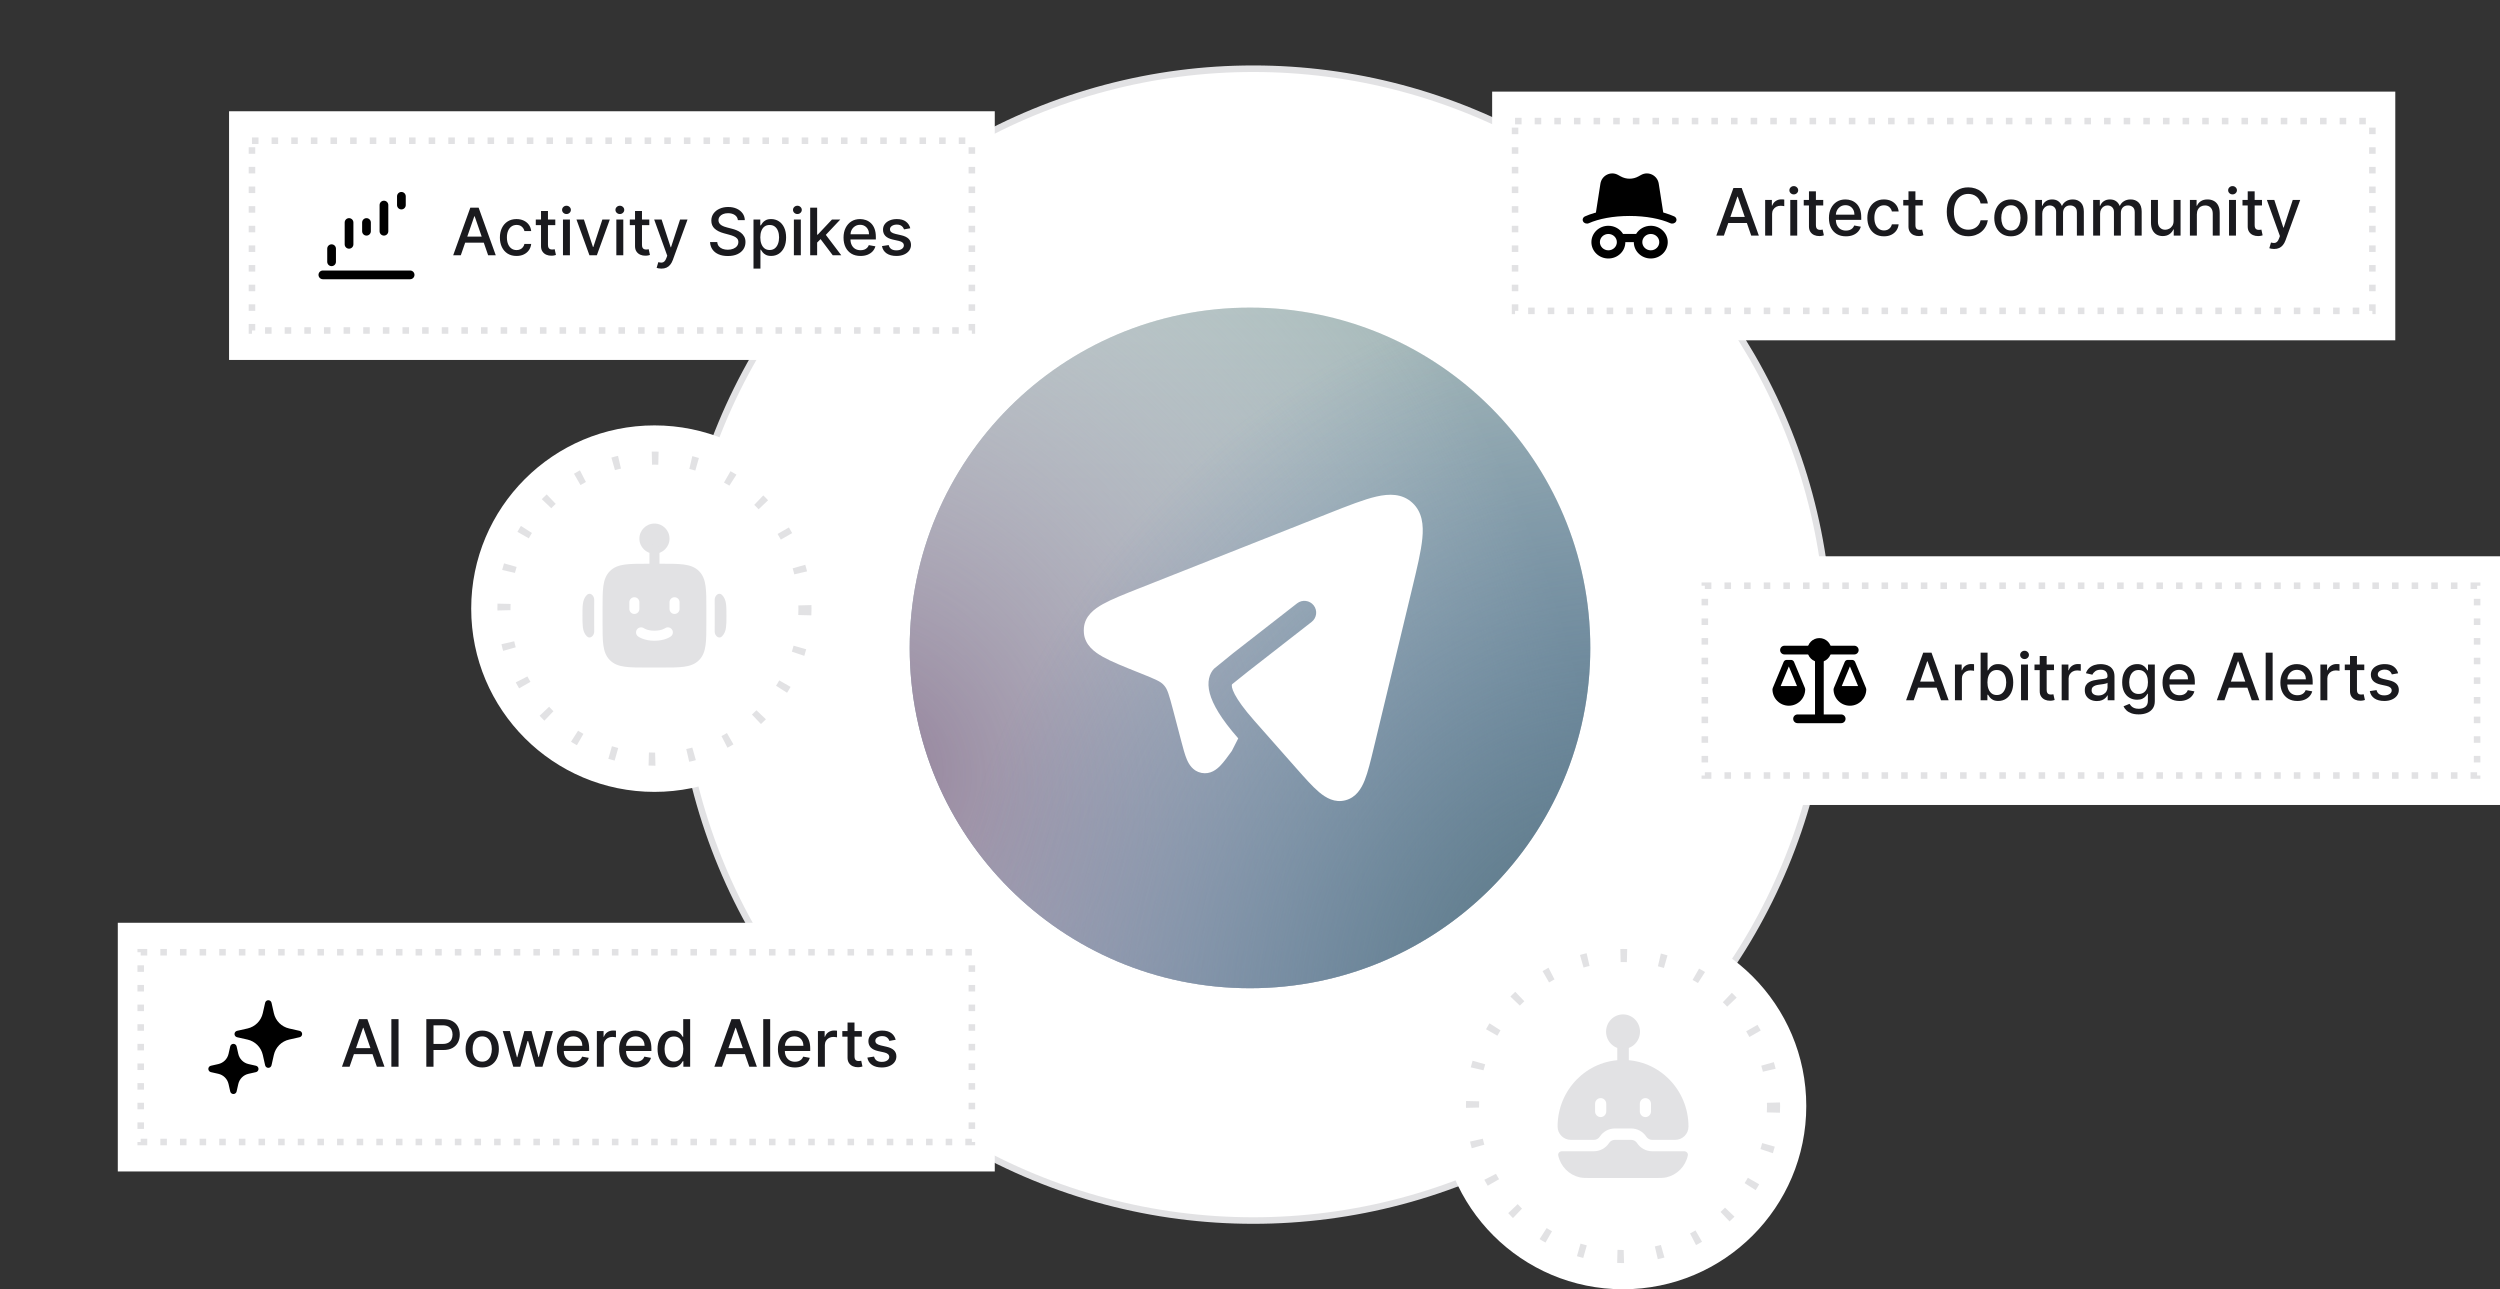 <svg width="382" height="197" viewBox="0 0 382 197" fill="none" xmlns="http://www.w3.org/2000/svg">
<rect x="0" y="0" width="382" height="197" fill="#333333" stroke="none"/>
<circle cx="191.5" cy="98.5" r="88" fill="white" stroke="#E2E2E4"/>
<circle cx="191" cy="99" r="52" fill="url(#paint0_linear_1_233)"/>
<circle cx="191" cy="99" r="52" fill="url(#paint1_radial_1_233)"/>
<circle cx="191" cy="99" r="52" fill="url(#paint2_radial_1_233)"/>
<g clip-path="url(#clip0_1_233)">
<path d="M198.014 117.323L191.607 110.065C188.434 106.471 188.058 104.892 188.267 104.552L190.672 102.623L200.42 95.027C201.206 94.414 201.345 93.283 200.73 92.5C200.115 91.717 198.98 91.579 198.194 92.191L188.436 99.795L185.501 102.181C184.816 102.913 184.379 104.166 184.856 105.947C185.3 107.609 186.548 109.806 189.203 112.822L188.222 114.749C187.589 115.626 187.001 116.441 186.46 116.999C185.922 117.554 184.944 118.369 183.583 118.099C182.24 117.833 181.637 116.727 181.339 116.017C181.035 115.296 180.779 114.318 180.5 113.257L179.292 108.657C178.621 106.103 178.389 105.368 177.953 104.828C177.897 104.76 177.84 104.694 177.78 104.63C177.319 104.138 176.668 103.836 174.283 102.883L174.153 102.831C171.803 101.893 169.867 101.12 168.512 100.36C167.201 99.624 165.784 98.555 165.621 96.749C165.596 96.469 165.596 96.187 165.622 95.906C165.791 94.102 167.211 93.036 168.525 92.305C169.882 91.55 171.82 90.783 174.173 89.853L203.044 78.433C205.997 77.265 208.412 76.31 210.309 75.874C212.244 75.43 214.242 75.383 215.808 76.826C217.343 78.241 217.527 80.234 217.336 82.242C217.146 84.234 216.522 86.826 215.752 90.022L209.923 114.231C209.432 116.269 209.018 117.989 208.521 119.237C208.02 120.498 207.215 121.852 205.589 122.28C203.944 122.714 202.584 121.906 201.551 121.034C200.535 120.178 199.378 118.867 198.014 117.323Z" fill="white"/>
</g>
<circle cx="100" cy="93" r="28" fill="white"/>
<circle cx="100" cy="93" r="23" fill="white" stroke="#E2E2E4" stroke-width="2" stroke-linejoin="round" stroke-dasharray="1 5"/>
<path d="M97.698 82.302C97.698 81.031 98.729 80 100 80C101.272 80 102.303 81.031 102.303 82.302C102.303 83.574 101.272 84.605 100 84.605C98.729 84.605 97.698 83.574 97.698 82.302Z" fill="#E2E2E4"/>
<path fill-rule="evenodd" clip-rule="evenodd" d="M100 83.07C100.424 83.07 100.768 83.413 100.768 83.837V86.907C100.768 87.331 100.424 87.674 100 87.674C99.576 87.674 99.233 87.331 99.233 86.907V83.837C99.233 83.413 99.576 83.07 100 83.07Z" fill="#E2E2E4"/>
<path fill-rule="evenodd" clip-rule="evenodd" d="M101.08 86.139H98.921C97.522 86.139 96.394 86.139 95.506 86.259C94.585 86.383 93.81 86.647 93.194 87.263C92.578 87.879 92.313 88.655 92.189 89.576C92.07 90.463 92.07 91.591 92.07 92.99V95.149C92.07 96.549 92.07 97.677 92.189 98.564C92.313 99.485 92.578 100.26 93.194 100.876C93.81 101.492 94.585 101.757 95.506 101.881C96.394 102 97.522 102 98.921 102H101.08C102.479 102 103.607 102 104.494 101.881C105.415 101.757 106.191 101.492 106.807 100.876C107.423 100.26 107.688 99.485 107.812 98.564C107.931 97.677 107.931 96.549 107.931 95.149V92.99C107.931 91.591 107.931 90.463 107.812 89.576C107.688 88.655 107.423 87.879 106.807 87.263C106.191 86.647 105.415 86.383 104.494 86.259C103.607 86.139 102.479 86.139 101.08 86.139ZM97.698 92.023C97.698 91.599 97.354 91.256 96.93 91.256C96.507 91.256 96.163 91.599 96.163 92.023V93.046C96.163 93.47 96.507 93.814 96.93 93.814C97.354 93.814 97.698 93.47 97.698 93.046V92.023ZM103.07 91.256C103.494 91.256 103.838 91.599 103.838 92.023V93.046C103.838 93.47 103.494 93.814 103.07 93.814C102.646 93.814 102.303 93.47 102.303 93.046V92.023C102.303 91.599 102.646 91.256 103.07 91.256ZM98.404 96.007C98.066 95.761 97.592 95.832 97.34 96.167C97.085 96.507 97.154 96.988 97.493 97.242C97.498 97.245 97.503 97.248 97.51 97.253C97.557 97.284 97.654 97.348 97.706 97.377C97.823 97.443 97.986 97.524 98.196 97.602C98.617 97.76 99.22 97.907 100 97.907C100.781 97.907 101.383 97.76 101.805 97.602C102.015 97.524 102.178 97.443 102.295 97.377C102.347 97.348 102.444 97.284 102.491 97.253C102.498 97.248 102.503 97.245 102.507 97.242C102.847 96.988 102.915 96.507 102.661 96.167C102.409 95.832 101.935 95.761 101.597 96.007C101.543 96.037 101.397 96.116 101.266 96.165C101.005 96.263 100.584 96.372 100 96.372C99.416 96.372 98.996 96.263 98.735 96.165C98.604 96.116 98.458 96.037 98.404 96.007Z" fill="#E2E2E4"/>
<path d="M90.795 91.647C90.803 90.979 90.147 90.434 89.674 90.907C89.283 91.298 89.131 91.78 89.063 92.283C89 92.753 89 93.44 89 94.12C89 94.801 89 95.387 89.063 95.856C89.131 96.359 89.283 96.842 89.674 97.233C90.147 97.705 90.803 97.161 90.795 96.493C90.791 96.087 90.791 95.664 90.791 95.227V92.913C90.791 92.475 90.791 92.052 90.795 91.647Z" fill="#E2E2E4"/>
<path d="M109.205 96.493C109.197 97.161 109.853 97.705 110.326 97.233C110.717 96.842 110.869 96.359 110.937 95.856C111 95.387 111 94.801 111 94.12C111 93.44 111 92.753 110.937 92.284C110.869 91.78 110.717 91.298 110.326 90.907C109.853 90.434 109.197 90.979 109.205 91.647C109.209 92.052 109.209 92.475 109.209 92.913V95.227C109.209 95.665 109.209 96.088 109.205 96.493Z" fill="#E2E2E4"/>
<circle cx="248" cy="169" r="28" fill="white"/>
<circle cx="248" cy="169" r="23" fill="white" stroke="#E2E2E4" stroke-width="2" stroke-linejoin="round" stroke-dasharray="1 5"/>
<path fill-rule="evenodd" clip-rule="evenodd" d="M248 158.48C248.488 158.48 248.884 158.883 248.884 159.379V162.86C248.884 163.356 248.488 163.759 248 163.759C247.513 163.759 247.117 163.356 247.117 162.86V159.379C247.117 158.883 247.513 158.48 248 158.48Z" fill="#E2E2E4"/>
<path d="M245.408 157.639C245.408 156.182 246.569 155 248 155C249.432 155 250.593 156.182 250.593 157.639C250.593 159.097 249.432 160.278 248 160.278C246.569 160.278 245.408 159.097 245.408 157.639Z" fill="#E2E2E4"/>
<path fill-rule="evenodd" clip-rule="evenodd" d="M238 172.14C238 166.518 242.477 161.961 248 161.961C253.523 161.961 258 166.518 258 172.14C258 173.262 257.091 174.171 255.969 174.171H252.446C252.09 174.171 251.758 173.99 251.561 173.688C251.046 172.903 250.18 172.431 249.252 172.431H246.748C245.821 172.431 244.955 172.903 244.44 173.688C244.243 173.99 243.91 174.171 243.554 174.171H240.031C238.909 174.171 238 173.262 238 172.14ZM252.446 175.911H257.336C257.686 175.911 257.975 176.209 257.902 176.551C257.544 178.227 256.258 179.535 254.613 179.9C254.159 180 253.636 180 252.876 180H243.124C242.364 180 241.841 180 241.388 179.9C239.742 179.535 238.456 178.227 238.098 176.551C238.025 176.209 238.314 175.911 238.664 175.911H243.554C244.482 175.911 245.348 175.439 245.863 174.654C246.06 174.352 246.392 174.171 246.748 174.171H249.252C249.608 174.171 249.941 174.352 250.138 174.654C250.653 175.439 251.519 175.911 252.446 175.911ZM245.436 168.661C245.436 168.18 245.054 167.79 244.582 167.79C244.11 167.79 243.727 168.18 243.727 168.661V169.821C243.727 170.301 244.11 170.691 244.582 170.691C245.054 170.691 245.436 170.301 245.436 169.821V168.661ZM252.274 168.661C252.274 168.18 251.891 167.79 251.419 167.79C250.947 167.79 250.565 168.18 250.565 168.661V169.821C250.565 170.301 250.947 170.691 251.419 170.691C251.891 170.691 252.274 170.301 252.274 169.821V168.661Z" fill="#E2E2E4"/>
<rect x="18" y="141" width="134" height="38" fill="white"/>
<rect x="21.5" y="145.5" width="127" height="29" stroke="#E2E2E4" stroke-dasharray="1 2"/>
<path d="M53.413 163H52.249L54.866 155.727H56.133L58.751 163H57.586L55.53 157.048H55.473L53.413 163ZM53.609 160.152H57.387V161.075H53.609V160.152ZM60.898 155.727V163H59.801V155.727H60.898ZM65.143 163V155.727H67.735C68.301 155.727 68.77 155.83 69.141 156.036C69.513 156.242 69.791 156.524 69.976 156.881C70.16 157.237 70.253 157.637 70.253 158.082C70.253 158.529 70.159 158.932 69.972 159.289C69.788 159.644 69.508 159.926 69.134 160.134C68.763 160.34 68.295 160.443 67.731 160.443H65.949V159.513H67.632C67.99 159.513 68.28 159.451 68.502 159.328C68.725 159.203 68.888 159.032 68.992 158.817C69.096 158.601 69.148 158.356 69.148 158.082C69.148 157.807 69.096 157.563 68.992 157.35C68.888 157.137 68.724 156.97 68.499 156.849C68.276 156.729 67.983 156.668 67.618 156.668H66.24V163H65.143ZM73.683 163.11C73.172 163.11 72.726 162.993 72.344 162.759C71.963 162.524 71.667 162.196 71.457 161.775C71.246 161.353 71.141 160.861 71.141 160.298C71.141 159.732 71.246 159.237 71.457 158.813C71.667 158.389 71.963 158.06 72.344 157.826C72.726 157.592 73.172 157.474 73.683 157.474C74.195 157.474 74.641 157.592 75.022 157.826C75.403 158.06 75.699 158.389 75.91 158.813C76.121 159.237 76.226 159.732 76.226 160.298C76.226 160.861 76.121 161.353 75.91 161.775C75.699 162.196 75.403 162.524 75.022 162.759C74.641 162.993 74.195 163.11 73.683 163.11ZM73.687 162.219C74.018 162.219 74.293 162.131 74.511 161.956C74.728 161.781 74.889 161.548 74.994 161.256C75.1 160.965 75.153 160.644 75.153 160.294C75.153 159.946 75.1 159.626 74.994 159.335C74.889 159.042 74.728 158.806 74.511 158.629C74.293 158.451 74.018 158.362 73.687 158.362C73.353 158.362 73.076 158.451 72.856 158.629C72.638 158.806 72.476 159.042 72.369 159.335C72.265 159.626 72.213 159.946 72.213 160.294C72.213 160.644 72.265 160.965 72.369 161.256C72.476 161.548 72.638 161.781 72.856 161.956C73.076 162.131 73.353 162.219 73.687 162.219ZM78.428 163L76.822 157.545H77.92L78.989 161.551H79.042L80.114 157.545H81.212L82.277 161.533H82.33L83.392 157.545H84.489L82.888 163H81.805L80.697 159.062H80.615L79.507 163H78.428ZM87.682 163.11C87.144 163.11 86.682 162.995 86.293 162.766C85.907 162.534 85.609 162.208 85.398 161.789C85.19 161.368 85.086 160.874 85.086 160.308C85.086 159.75 85.19 159.257 85.398 158.831C85.609 158.405 85.903 158.072 86.279 157.833C86.658 157.594 87.101 157.474 87.607 157.474C87.915 157.474 88.213 157.525 88.502 157.627C88.791 157.729 89.05 157.889 89.28 158.107C89.51 158.324 89.691 158.607 89.823 158.955C89.956 159.301 90.022 159.721 90.022 160.216V160.592H85.686V159.797H88.981C88.981 159.518 88.925 159.27 88.811 159.055C88.697 158.837 88.538 158.665 88.332 158.54C88.128 158.414 87.889 158.352 87.614 158.352C87.316 158.352 87.056 158.425 86.833 158.572C86.613 158.716 86.442 158.906 86.322 159.14C86.203 159.372 86.144 159.624 86.144 159.896V160.518C86.144 160.882 86.208 161.192 86.336 161.448C86.466 161.704 86.647 161.899 86.879 162.034C87.111 162.167 87.382 162.233 87.692 162.233C87.894 162.233 88.077 162.205 88.243 162.148C88.409 162.089 88.552 162.001 88.673 161.885C88.793 161.769 88.886 161.626 88.95 161.455L89.954 161.636C89.874 161.932 89.73 162.192 89.521 162.414C89.315 162.634 89.056 162.806 88.744 162.929C88.433 163.05 88.079 163.11 87.682 163.11ZM91.2 163V157.545H92.226V158.412H92.283C92.383 158.118 92.558 157.888 92.809 157.719C93.062 157.549 93.349 157.464 93.668 157.464C93.734 157.464 93.813 157.466 93.903 157.471C93.995 157.476 94.067 157.482 94.119 157.489V158.504C94.076 158.492 94.001 158.479 93.892 158.465C93.783 158.449 93.674 158.44 93.565 158.44C93.314 158.44 93.091 158.494 92.894 158.6C92.7 158.704 92.546 158.85 92.432 159.037C92.319 159.222 92.262 159.432 92.262 159.669V163H91.2ZM97.194 163.11C96.656 163.11 96.193 162.995 95.805 162.766C95.419 162.534 95.121 162.208 94.91 161.789C94.702 161.368 94.598 160.874 94.598 160.308C94.598 159.75 94.702 159.257 94.91 158.831C95.121 158.405 95.414 158.072 95.791 157.833C96.17 157.594 96.612 157.474 97.119 157.474C97.427 157.474 97.725 157.525 98.014 157.627C98.303 157.729 98.562 157.889 98.791 158.107C99.021 158.324 99.202 158.607 99.335 158.955C99.467 159.301 99.534 159.721 99.534 160.216V160.592H95.198V159.797H98.493C98.493 159.518 98.436 159.27 98.323 159.055C98.209 158.837 98.049 158.665 97.843 158.54C97.64 158.414 97.401 158.352 97.126 158.352C96.828 158.352 96.567 158.425 96.345 158.572C96.125 158.716 95.954 158.906 95.834 159.14C95.715 159.372 95.656 159.624 95.656 159.896V160.518C95.656 160.882 95.72 161.192 95.848 161.448C95.978 161.704 96.159 161.899 96.391 162.034C96.623 162.167 96.894 162.233 97.204 162.233C97.405 162.233 97.589 162.205 97.755 162.148C97.92 162.089 98.064 162.001 98.184 161.885C98.305 161.769 98.397 161.626 98.461 161.455L99.466 161.636C99.386 161.932 99.241 162.192 99.033 162.414C98.827 162.634 98.568 162.806 98.255 162.929C97.945 163.05 97.591 163.11 97.194 163.11ZM102.754 163.107C102.313 163.107 101.92 162.994 101.575 162.769C101.231 162.542 100.962 162.219 100.765 161.8C100.571 161.378 100.474 160.873 100.474 160.283C100.474 159.694 100.572 159.19 100.769 158.771C100.968 158.352 101.24 158.031 101.585 157.808C101.931 157.586 102.323 157.474 102.761 157.474C103.099 157.474 103.372 157.531 103.578 157.645C103.786 157.756 103.947 157.886 104.061 158.036C104.177 158.185 104.267 158.316 104.33 158.43H104.394V155.727H105.456V163H104.419V162.151H104.33C104.267 162.267 104.174 162.4 104.053 162.549C103.935 162.698 103.772 162.828 103.563 162.94C103.355 163.051 103.085 163.107 102.754 163.107ZM102.988 162.201C103.294 162.201 103.552 162.121 103.762 161.96C103.975 161.796 104.136 161.57 104.245 161.281C104.356 160.992 104.412 160.656 104.412 160.273C104.412 159.894 104.358 159.562 104.249 159.278C104.14 158.994 103.98 158.773 103.769 158.614C103.559 158.456 103.298 158.376 102.988 158.376C102.669 158.376 102.402 158.459 102.189 158.625C101.976 158.791 101.815 159.017 101.706 159.303C101.6 159.59 101.546 159.913 101.546 160.273C101.546 160.637 101.601 160.965 101.71 161.256C101.819 161.548 101.98 161.778 102.193 161.949C102.408 162.117 102.673 162.201 102.988 162.201ZM110.318 163H109.153L111.77 155.727H113.038L115.655 163H114.49L112.434 157.048H112.377L110.318 163ZM110.513 160.152H114.291V161.075H110.513V160.152ZM117.682 155.727V163H116.62V155.727H117.682ZM121.461 163.11C120.924 163.11 120.461 162.995 120.073 162.766C119.687 162.534 119.388 162.208 119.178 161.789C118.969 161.368 118.865 160.874 118.865 160.308C118.865 159.75 118.969 159.257 119.178 158.831C119.388 158.405 119.682 158.072 120.058 157.833C120.437 157.594 120.88 157.474 121.387 157.474C121.694 157.474 121.993 157.525 122.281 157.627C122.57 157.729 122.829 157.889 123.059 158.107C123.289 158.324 123.47 158.607 123.602 158.955C123.735 159.301 123.801 159.721 123.801 160.216V160.592H119.465V159.797H122.761C122.761 159.518 122.704 159.27 122.59 159.055C122.477 158.837 122.317 158.665 122.111 158.54C121.907 158.414 121.668 158.352 121.394 158.352C121.095 158.352 120.835 158.425 120.612 158.572C120.392 158.716 120.222 158.906 120.101 159.14C119.983 159.372 119.923 159.624 119.923 159.896V160.518C119.923 160.882 119.987 161.192 120.115 161.448C120.245 161.704 120.427 161.899 120.659 162.034C120.891 162.167 121.162 162.233 121.472 162.233C121.673 162.233 121.856 162.205 122.022 162.148C122.188 162.089 122.331 162.001 122.452 161.885C122.573 161.769 122.665 161.626 122.729 161.455L123.734 161.636C123.653 161.932 123.509 162.192 123.301 162.414C123.095 162.634 122.835 162.806 122.523 162.929C122.213 163.05 121.859 163.11 121.461 163.11ZM124.979 163V157.545H126.006V158.412H126.062C126.162 158.118 126.337 157.888 126.588 157.719C126.841 157.549 127.128 157.464 127.447 157.464C127.514 157.464 127.592 157.466 127.682 157.471C127.774 157.476 127.846 157.482 127.898 157.489V158.504C127.856 158.492 127.78 158.479 127.671 158.465C127.562 158.449 127.453 158.44 127.344 158.44C127.094 158.44 126.87 158.494 126.673 158.6C126.479 158.704 126.325 158.85 126.212 159.037C126.098 159.222 126.041 159.432 126.041 159.669V163H124.979ZM131.686 157.545V158.398H128.706V157.545H131.686ZM129.505 156.239H130.567V161.398C130.567 161.604 130.598 161.759 130.659 161.864C130.721 161.965 130.8 162.035 130.897 162.073C130.997 162.109 131.105 162.126 131.221 162.126C131.306 162.126 131.38 162.121 131.444 162.109C131.508 162.097 131.558 162.087 131.593 162.08L131.785 162.957C131.724 162.981 131.636 163.005 131.522 163.028C131.409 163.054 131.267 163.069 131.096 163.071C130.817 163.076 130.556 163.026 130.315 162.922C130.074 162.818 129.878 162.657 129.729 162.439C129.58 162.221 129.505 161.948 129.505 161.619V156.239ZM136.86 158.877L135.897 159.048C135.857 158.924 135.793 158.807 135.706 158.696C135.62 158.585 135.504 158.494 135.358 158.423C135.211 158.352 135.027 158.316 134.807 158.316C134.507 158.316 134.256 158.384 134.054 158.518C133.853 158.651 133.752 158.823 133.752 159.033C133.752 159.216 133.82 159.362 133.955 159.474C134.09 159.585 134.308 159.676 134.608 159.747L135.475 159.946C135.977 160.062 136.351 160.241 136.597 160.482C136.843 160.724 136.966 161.037 136.966 161.423C136.966 161.75 136.872 162.041 136.682 162.297C136.495 162.55 136.234 162.749 135.897 162.893C135.564 163.038 135.176 163.11 134.736 163.11C134.125 163.11 133.627 162.98 133.241 162.719C132.855 162.457 132.618 162.084 132.531 161.601L133.557 161.445C133.621 161.712 133.752 161.915 133.951 162.052C134.15 162.187 134.409 162.254 134.729 162.254C135.077 162.254 135.355 162.182 135.564 162.038C135.772 161.891 135.876 161.712 135.876 161.501C135.876 161.331 135.812 161.188 135.684 161.072C135.559 160.956 135.366 160.868 135.105 160.809L134.182 160.607C133.673 160.491 133.297 160.306 133.053 160.053C132.811 159.799 132.691 159.478 132.691 159.09C132.691 158.768 132.781 158.487 132.961 158.245C133.141 158.004 133.389 157.815 133.706 157.68C134.024 157.543 134.387 157.474 134.797 157.474C135.386 157.474 135.85 157.602 136.189 157.858C136.527 158.111 136.751 158.451 136.86 158.877Z" fill="#1A1A1E"/>
<g clip-path="url(#clip1_1_233)">
<path d="M41 152.833C41.234 152.833 41.436 152.995 41.488 153.223L41.847 154.818C42.109 155.982 43.018 156.891 44.182 157.153L45.776 157.512C46.005 157.564 46.167 157.766 46.167 158C46.167 158.234 46.005 158.436 45.776 158.488L44.182 158.847C43.018 159.109 42.109 160.018 41.847 161.182L41.488 162.777C41.436 163.005 41.234 163.167 41 163.167C40.766 163.167 40.564 163.005 40.512 162.777L40.153 161.182C39.891 160.018 38.982 159.109 37.818 158.847L36.223 158.488C35.995 158.436 35.833 158.234 35.833 158C35.833 157.766 35.995 157.564 36.223 157.512L37.818 157.153C38.982 156.891 39.891 155.982 40.153 154.818L40.512 153.223C40.564 152.995 40.766 152.833 41 152.833Z" fill="black"/>
<path d="M35.667 159.5C35.901 159.5 36.103 159.662 36.154 159.89L36.411 161.029C36.586 161.807 37.193 162.414 37.971 162.589L39.11 162.846C39.338 162.897 39.5 163.1 39.5 163.333C39.5 163.567 39.338 163.77 39.11 163.821L37.971 164.078C37.193 164.253 36.586 164.86 36.411 165.638L36.154 166.777C36.103 167.005 35.901 167.167 35.667 167.167C35.433 167.167 35.23 167.005 35.179 166.777L34.922 165.638C34.747 164.86 34.14 164.253 33.362 164.078L32.223 163.821C31.995 163.77 31.833 163.567 31.833 163.333C31.833 163.1 31.995 162.897 32.223 162.846L33.362 162.589C34.14 162.414 34.747 161.807 34.922 161.029L35.179 159.89C35.23 159.662 35.433 159.5 35.667 159.5Z" fill="black"/>
</g>
<rect x="35" y="17" width="117" height="38" fill="white"/>
<rect x="38.5" y="21.5" width="110" height="29" stroke="#E2E2E4" stroke-dasharray="1 2"/>
<path d="M70.413 39H69.249L71.866 31.727H73.133L75.751 39H74.586L72.53 33.048H72.473L70.413 39ZM70.609 36.152H74.387V37.075H70.609V36.152ZM78.925 39.11C78.397 39.11 77.943 38.99 77.562 38.751C77.183 38.51 76.892 38.177 76.688 37.754C76.485 37.33 76.383 36.844 76.383 36.298C76.383 35.744 76.487 35.255 76.695 34.831C76.904 34.405 77.197 34.072 77.576 33.833C77.955 33.594 78.401 33.474 78.915 33.474C79.329 33.474 79.698 33.551 80.023 33.705C80.347 33.857 80.609 34.07 80.808 34.344C81.009 34.619 81.128 34.94 81.166 35.307H80.133C80.076 35.051 79.946 34.831 79.742 34.646C79.541 34.462 79.271 34.369 78.933 34.369C78.637 34.369 78.377 34.447 78.155 34.604C77.935 34.758 77.763 34.978 77.64 35.264C77.517 35.548 77.455 35.885 77.455 36.273C77.455 36.67 77.516 37.014 77.636 37.303C77.757 37.591 77.928 37.815 78.148 37.974C78.37 38.132 78.632 38.212 78.933 38.212C79.134 38.212 79.316 38.175 79.479 38.102C79.645 38.026 79.784 37.918 79.895 37.778C80.008 37.639 80.088 37.471 80.133 37.274H81.166C81.128 37.627 81.013 37.942 80.822 38.219C80.63 38.496 80.373 38.714 80.051 38.872C79.731 39.031 79.356 39.11 78.925 39.11ZM84.848 33.545V34.398H81.868V33.545H84.848ZM82.667 32.239H83.729V37.398C83.729 37.604 83.76 37.76 83.822 37.864C83.883 37.965 83.962 38.035 84.059 38.073C84.159 38.109 84.267 38.126 84.383 38.126C84.468 38.126 84.542 38.12 84.606 38.109C84.67 38.097 84.72 38.087 84.755 38.08L84.947 38.957C84.886 38.981 84.798 39.005 84.684 39.028C84.571 39.054 84.429 39.069 84.258 39.071C83.979 39.076 83.719 39.026 83.477 38.922C83.236 38.818 83.04 38.657 82.891 38.439C82.742 38.221 82.667 37.948 82.667 37.619V32.239ZM86.022 39V33.545H87.084V39H86.022ZM86.559 32.704C86.374 32.704 86.215 32.642 86.083 32.519C85.953 32.394 85.887 32.245 85.887 32.072C85.887 31.896 85.953 31.747 86.083 31.624C86.215 31.499 86.374 31.436 86.559 31.436C86.743 31.436 86.901 31.499 87.031 31.624C87.163 31.747 87.23 31.896 87.23 32.072C87.23 32.245 87.163 32.394 87.031 32.519C86.901 32.642 86.743 32.704 86.559 32.704ZM93.179 33.545L91.201 39H90.064L88.083 33.545H89.223L90.604 37.743H90.661L92.039 33.545H93.179ZM94.177 39V33.545H95.239V39H94.177ZM94.713 32.704C94.528 32.704 94.37 32.642 94.237 32.519C94.107 32.394 94.042 32.245 94.042 32.072C94.042 31.896 94.107 31.747 94.237 31.624C94.37 31.499 94.528 31.436 94.713 31.436C94.897 31.436 95.055 31.499 95.185 31.624C95.318 31.747 95.384 31.896 95.384 32.072C95.384 32.245 95.318 32.394 95.185 32.519C95.055 32.642 94.897 32.704 94.713 32.704ZM99.213 33.545V34.398H96.234V33.545H99.213ZM97.033 32.239H98.094V37.398C98.094 37.604 98.125 37.76 98.187 37.864C98.248 37.965 98.328 38.035 98.425 38.073C98.524 38.109 98.632 38.126 98.748 38.126C98.833 38.126 98.908 38.12 98.972 38.109C99.035 38.097 99.085 38.087 99.121 38.08L99.312 38.957C99.251 38.981 99.163 39.005 99.05 39.028C98.936 39.054 98.794 39.069 98.624 39.071C98.344 39.076 98.084 39.026 97.842 38.922C97.601 38.818 97.406 38.657 97.256 38.439C97.107 38.221 97.033 37.948 97.033 37.619V32.239ZM101.059 41.045C100.9 41.045 100.756 41.032 100.626 41.006C100.495 40.983 100.398 40.957 100.334 40.928L100.59 40.058C100.784 40.11 100.957 40.133 101.108 40.126C101.26 40.119 101.394 40.062 101.51 39.955C101.628 39.849 101.732 39.675 101.822 39.433L101.954 39.071L99.958 33.545H101.094L102.476 37.778H102.532L103.914 33.545H105.054L102.806 39.728C102.702 40.012 102.569 40.252 102.408 40.449C102.247 40.648 102.055 40.797 101.833 40.896C101.61 40.996 101.352 41.045 101.059 41.045ZM112.75 33.638C112.712 33.302 112.556 33.041 112.281 32.856C112.007 32.669 111.661 32.576 111.244 32.576C110.946 32.576 110.688 32.623 110.47 32.718C110.252 32.81 110.083 32.938 109.962 33.102C109.844 33.263 109.785 33.446 109.785 33.652C109.785 33.825 109.825 33.974 109.906 34.099C109.988 34.225 110.096 34.33 110.229 34.416C110.364 34.498 110.508 34.568 110.662 34.625C110.816 34.679 110.964 34.724 111.106 34.76L111.816 34.945C112.048 35.001 112.286 35.078 112.53 35.175C112.774 35.273 113 35.4 113.208 35.559C113.416 35.718 113.585 35.914 113.712 36.148C113.843 36.383 113.908 36.663 113.908 36.99C113.908 37.402 113.801 37.768 113.588 38.087C113.377 38.407 113.071 38.659 112.668 38.844C112.268 39.028 111.784 39.121 111.216 39.121C110.671 39.121 110.2 39.034 109.803 38.861C109.405 38.689 109.094 38.444 108.869 38.126C108.644 37.807 108.519 37.428 108.496 36.99H109.597C109.618 37.253 109.703 37.472 109.852 37.647C110.004 37.82 110.197 37.949 110.431 38.034C110.668 38.117 110.927 38.158 111.209 38.158C111.519 38.158 111.795 38.11 112.036 38.013C112.28 37.913 112.472 37.776 112.612 37.601C112.751 37.423 112.821 37.216 112.821 36.979C112.821 36.764 112.759 36.588 112.636 36.45C112.516 36.313 112.351 36.199 112.143 36.109C111.937 36.019 111.704 35.94 111.443 35.871L110.584 35.637C110.001 35.478 109.54 35.245 109.199 34.938C108.86 34.63 108.691 34.222 108.691 33.716C108.691 33.297 108.805 32.931 109.032 32.619C109.259 32.306 109.567 32.063 109.955 31.891C110.344 31.715 110.781 31.628 111.269 31.628C111.762 31.628 112.196 31.714 112.572 31.887C112.951 32.06 113.25 32.298 113.467 32.601C113.685 32.901 113.799 33.247 113.808 33.638H112.75ZM115.134 41.045V33.545H116.171V34.43H116.259C116.321 34.316 116.41 34.185 116.526 34.035C116.642 33.886 116.803 33.756 117.009 33.645C117.215 33.531 117.487 33.474 117.825 33.474C118.266 33.474 118.659 33.586 119.004 33.808C119.35 34.031 119.621 34.352 119.818 34.771C120.017 35.19 120.116 35.694 120.116 36.283C120.116 36.873 120.018 37.378 119.821 37.8C119.625 38.219 119.355 38.542 119.012 38.769C118.668 38.994 118.276 39.106 117.836 39.106C117.505 39.106 117.234 39.051 117.023 38.94C116.815 38.828 116.651 38.698 116.533 38.549C116.414 38.4 116.323 38.267 116.259 38.151H116.195V41.045H115.134ZM116.174 36.273C116.174 36.656 116.23 36.992 116.341 37.281C116.452 37.57 116.613 37.796 116.824 37.959C117.035 38.12 117.293 38.201 117.598 38.201C117.915 38.201 118.181 38.117 118.394 37.949C118.607 37.778 118.768 37.548 118.877 37.256C118.988 36.965 119.044 36.637 119.044 36.273C119.044 35.913 118.989 35.59 118.88 35.303C118.774 35.017 118.613 34.791 118.397 34.625C118.184 34.459 117.918 34.376 117.598 34.376C117.29 34.376 117.03 34.456 116.817 34.614C116.606 34.773 116.446 34.994 116.338 35.278C116.229 35.562 116.174 35.894 116.174 36.273ZM121.306 39V33.545H122.367V39H121.306ZM121.842 32.704C121.657 32.704 121.499 32.642 121.366 32.519C121.236 32.394 121.171 32.245 121.171 32.072C121.171 31.896 121.236 31.747 121.366 31.624C121.499 31.499 121.657 31.436 121.842 31.436C122.026 31.436 122.184 31.499 122.314 31.624C122.447 31.747 122.513 31.896 122.513 32.072C122.513 32.245 122.447 32.394 122.314 32.519C122.184 32.642 122.026 32.704 121.842 32.704ZM124.772 37.15L124.765 35.854H124.95L127.123 33.545H128.395L125.916 36.173H125.749L124.772 37.15ZM123.796 39V31.727H124.858V39H123.796ZM127.24 39L125.287 36.408L126.019 35.666L128.544 39H127.24ZM131.488 39.11C130.951 39.11 130.488 38.995 130.1 38.766C129.714 38.534 129.416 38.208 129.205 37.789C128.997 37.368 128.893 36.874 128.893 36.308C128.893 35.749 128.997 35.257 129.205 34.831C129.416 34.405 129.709 34.072 130.086 33.833C130.465 33.594 130.907 33.474 131.414 33.474C131.722 33.474 132.02 33.525 132.309 33.627C132.598 33.729 132.857 33.889 133.086 34.106C133.316 34.324 133.497 34.607 133.63 34.955C133.762 35.301 133.829 35.721 133.829 36.216V36.592H129.493V35.797H132.788C132.788 35.517 132.731 35.27 132.618 35.055C132.504 34.837 132.344 34.665 132.138 34.54C131.935 34.414 131.696 34.352 131.421 34.352C131.123 34.352 130.862 34.425 130.64 34.572C130.42 34.716 130.249 34.906 130.128 35.14C130.01 35.372 129.951 35.624 129.951 35.896V36.518C129.951 36.882 130.015 37.193 130.143 37.448C130.273 37.704 130.454 37.899 130.686 38.034C130.918 38.167 131.189 38.233 131.499 38.233C131.7 38.233 131.884 38.205 132.05 38.148C132.215 38.089 132.358 38.001 132.479 37.885C132.6 37.769 132.692 37.626 132.756 37.455L133.761 37.636C133.681 37.932 133.536 38.191 133.328 38.414C133.122 38.634 132.863 38.806 132.55 38.929C132.24 39.05 131.886 39.11 131.488 39.11ZM139.094 34.877L138.132 35.048C138.092 34.925 138.028 34.807 137.94 34.696C137.855 34.585 137.739 34.494 137.592 34.423C137.445 34.352 137.262 34.316 137.042 34.316C136.741 34.316 136.49 34.383 136.289 34.519C136.087 34.651 135.987 34.823 135.987 35.033C135.987 35.216 136.054 35.362 136.189 35.474C136.324 35.585 136.542 35.676 136.843 35.747L137.709 35.946C138.211 36.062 138.585 36.241 138.831 36.482C139.078 36.724 139.201 37.037 139.201 37.423C139.201 37.75 139.106 38.041 138.917 38.297C138.73 38.55 138.468 38.749 138.132 38.894C137.798 39.038 137.411 39.11 136.971 39.11C136.36 39.11 135.861 38.98 135.475 38.719C135.09 38.457 134.853 38.084 134.765 37.601L135.792 37.445C135.855 37.712 135.987 37.914 136.186 38.052C136.385 38.187 136.644 38.254 136.963 38.254C137.311 38.254 137.59 38.182 137.798 38.038C138.006 37.891 138.11 37.712 138.11 37.501C138.11 37.331 138.047 37.188 137.919 37.072C137.793 36.956 137.6 36.868 137.34 36.809L136.417 36.606C135.908 36.49 135.531 36.306 135.287 36.053C135.046 35.799 134.925 35.478 134.925 35.09C134.925 34.768 135.015 34.486 135.195 34.245C135.375 34.004 135.623 33.815 135.941 33.68C136.258 33.543 136.621 33.474 137.031 33.474C137.62 33.474 138.084 33.602 138.423 33.858C138.761 34.111 138.985 34.451 139.094 34.877Z" fill="#1A1A1E"/>
<g clip-path="url(#clip2_1_233)">
<path fill-rule="evenodd" clip-rule="evenodd" d="M48.667 42C48.667 41.632 48.965 41.333 49.333 41.333H62.667C63.035 41.333 63.333 41.632 63.333 42C63.333 42.368 63.035 42.667 62.667 42.667H49.333C48.965 42.667 48.667 42.368 48.667 42Z" fill="black"/>
<path fill-rule="evenodd" clip-rule="evenodd" d="M50.667 40.667C50.298 40.667 50 40.368 50 40V38C50 37.632 50.298 37.333 50.667 37.333C51.035 37.333 51.333 37.632 51.333 38V40C51.333 40.368 51.035 40.667 50.667 40.667Z" fill="black"/>
<path fill-rule="evenodd" clip-rule="evenodd" d="M53.333 38C52.965 38 52.667 37.702 52.667 37.333V34C52.667 33.632 52.965 33.333 53.333 33.333C53.702 33.333 54 33.632 54 34V37.333C54 37.702 53.702 38 53.333 38Z" fill="black"/>
<path fill-rule="evenodd" clip-rule="evenodd" d="M56 36C55.632 36 55.333 35.702 55.333 35.333V34C55.333 33.632 55.632 33.333 56 33.333C56.368 33.333 56.667 33.632 56.667 34V35.333C56.667 35.702 56.368 36 56 36Z" fill="black"/>
<path fill-rule="evenodd" clip-rule="evenodd" d="M58.667 36C58.298 36 58 35.702 58 35.333V31.333C58 30.965 58.298 30.667 58.667 30.667C59.035 30.667 59.333 30.965 59.333 31.333V35.333C59.333 35.702 59.035 36 58.667 36Z" fill="black"/>
<path fill-rule="evenodd" clip-rule="evenodd" d="M61.333 32C60.965 32 60.667 31.701 60.667 31.333V30C60.667 29.632 60.965 29.333 61.333 29.333C61.702 29.333 62 29.632 62 30V31.333C62 31.701 61.702 32 61.333 32Z" fill="black"/>
</g>
<rect x="257" y="85" width="125" height="38" fill="white"/>
<rect x="260.5" y="89.5" width="118" height="29" stroke="#E2E2E4" stroke-dasharray="1 2"/>
<path d="M292.413 107H291.249L293.866 99.727H295.134L297.751 107H296.586L294.53 101.048H294.473L292.413 107ZM292.609 104.152H296.387V105.075H292.609V104.152ZM298.716 107V101.545H299.742V102.412H299.799C299.898 102.118 300.073 101.888 300.324 101.719C300.578 101.549 300.864 101.464 301.184 101.464C301.25 101.464 301.328 101.466 301.418 101.471C301.51 101.476 301.583 101.482 301.635 101.489V102.504C301.592 102.492 301.516 102.479 301.407 102.465C301.299 102.449 301.19 102.44 301.081 102.44C300.83 102.44 300.606 102.494 300.41 102.6C300.215 102.704 300.062 102.85 299.948 103.037C299.834 103.222 299.778 103.432 299.778 103.669V107H298.716ZM302.639 107V99.727H303.701V102.43H303.765C303.826 102.316 303.915 102.185 304.031 102.036C304.147 101.886 304.308 101.756 304.514 101.645C304.72 101.531 304.992 101.474 305.331 101.474C305.771 101.474 306.164 101.586 306.51 101.808C306.855 102.031 307.126 102.352 307.323 102.771C307.522 103.19 307.621 103.694 307.621 104.283C307.621 104.873 307.523 105.378 307.326 105.8C307.13 106.219 306.86 106.542 306.517 106.769C306.173 106.994 305.782 107.107 305.341 107.107C305.01 107.107 304.739 107.051 304.528 106.94C304.32 106.828 304.156 106.698 304.038 106.549C303.92 106.4 303.828 106.267 303.765 106.151H303.676V107H302.639ZM303.679 104.273C303.679 104.656 303.735 104.992 303.846 105.281C303.958 105.57 304.118 105.796 304.329 105.96C304.54 106.121 304.798 106.201 305.103 106.201C305.421 106.201 305.686 106.117 305.899 105.949C306.112 105.778 306.273 105.548 306.382 105.256C306.493 104.965 306.549 104.637 306.549 104.273C306.549 103.913 306.494 103.59 306.385 103.303C306.279 103.017 306.118 102.791 305.902 102.625C305.689 102.459 305.423 102.376 305.103 102.376C304.796 102.376 304.535 102.456 304.322 102.614C304.111 102.773 303.952 102.994 303.843 103.278C303.734 103.562 303.679 103.894 303.679 104.273ZM308.813 107V101.545H309.875V107H308.813ZM309.35 100.704C309.165 100.704 309.006 100.642 308.874 100.519C308.744 100.394 308.678 100.245 308.678 100.072C308.678 99.897 308.744 99.747 308.874 99.624C309.006 99.499 309.165 99.436 309.35 99.436C309.534 99.436 309.692 99.499 309.822 99.624C309.954 99.747 310.021 99.897 310.021 100.072C310.021 100.245 309.954 100.394 309.822 100.519C309.692 100.642 309.534 100.704 309.35 100.704ZM313.85 101.545V102.398H310.87V101.545H313.85ZM311.669 100.239H312.731V105.398C312.731 105.604 312.762 105.759 312.824 105.864C312.885 105.965 312.964 106.035 313.061 106.073C313.161 106.109 313.269 106.126 313.385 106.126C313.47 106.126 313.544 106.121 313.608 106.109C313.672 106.097 313.722 106.087 313.757 106.08L313.949 106.957C313.888 106.981 313.8 107.005 313.686 107.028C313.573 107.054 313.431 107.069 313.26 107.071C312.981 107.076 312.721 107.026 312.479 106.922C312.238 106.818 312.042 106.657 311.893 106.439C311.744 106.221 311.669 105.948 311.669 105.619V100.239ZM315.024 107V101.545H316.051V102.412H316.107C316.207 102.118 316.382 101.888 316.633 101.719C316.886 101.549 317.173 101.464 317.492 101.464C317.559 101.464 317.637 101.466 317.727 101.471C317.819 101.476 317.891 101.482 317.943 101.489V102.504C317.901 102.492 317.825 102.479 317.716 102.465C317.607 102.449 317.498 102.44 317.389 102.44C317.138 102.44 316.915 102.494 316.718 102.6C316.524 102.704 316.37 102.85 316.257 103.037C316.143 103.222 316.086 103.432 316.086 103.669V107H315.024ZM320.401 107.121C320.055 107.121 319.743 107.057 319.463 106.929C319.184 106.799 318.963 106.611 318.799 106.364C318.638 106.118 318.558 105.816 318.558 105.459C318.558 105.151 318.617 104.898 318.735 104.699C318.854 104.5 319.013 104.343 319.215 104.227C319.416 104.111 319.641 104.023 319.889 103.964C320.138 103.905 320.391 103.86 320.649 103.829C320.976 103.791 321.241 103.76 321.445 103.737C321.648 103.71 321.796 103.669 321.889 103.612C321.981 103.555 322.027 103.463 322.027 103.335V103.31C322.027 103 321.94 102.76 321.764 102.589C321.592 102.419 321.334 102.334 320.99 102.334C320.633 102.334 320.351 102.413 320.145 102.572C319.941 102.728 319.801 102.902 319.722 103.094L318.725 102.866C318.843 102.535 319.016 102.268 319.243 102.064C319.473 101.858 319.737 101.709 320.035 101.616C320.333 101.522 320.647 101.474 320.976 101.474C321.194 101.474 321.425 101.5 321.669 101.553C321.915 101.602 322.144 101.695 322.357 101.83C322.573 101.964 322.749 102.157 322.887 102.408C323.024 102.657 323.093 102.98 323.093 103.378V107H322.056V106.254H322.013C321.944 106.392 321.841 106.527 321.704 106.659C321.567 106.792 321.39 106.902 321.175 106.989C320.959 107.077 320.701 107.121 320.401 107.121ZM320.632 106.268C320.925 106.268 321.176 106.21 321.384 106.094C321.595 105.978 321.755 105.827 321.864 105.64C321.975 105.451 322.031 105.248 322.031 105.033V104.33C321.993 104.367 321.919 104.403 321.811 104.436C321.704 104.467 321.582 104.494 321.445 104.518C321.307 104.539 321.174 104.559 321.044 104.578C320.913 104.595 320.804 104.609 320.717 104.621C320.511 104.647 320.323 104.691 320.152 104.752C319.984 104.814 319.849 104.902 319.747 105.018C319.648 105.132 319.598 105.284 319.598 105.473C319.598 105.736 319.695 105.935 319.889 106.07C320.084 106.202 320.331 106.268 320.632 106.268ZM326.794 109.159C326.36 109.159 325.988 109.102 325.675 108.989C325.365 108.875 325.112 108.725 324.915 108.538C324.719 108.351 324.572 108.146 324.475 107.923L325.387 107.547C325.451 107.651 325.537 107.761 325.643 107.877C325.752 107.996 325.899 108.096 326.083 108.179C326.27 108.262 326.511 108.303 326.804 108.303C327.207 108.303 327.539 108.205 327.802 108.009C328.065 107.814 328.196 107.504 328.196 107.078V106.006H328.129C328.065 106.122 327.973 106.251 327.852 106.393C327.734 106.535 327.57 106.658 327.362 106.762C327.154 106.866 326.882 106.918 326.549 106.918C326.118 106.918 325.73 106.818 325.384 106.616C325.041 106.413 324.768 106.113 324.567 105.718C324.368 105.32 324.269 104.831 324.269 104.251C324.269 103.671 324.367 103.174 324.564 102.76C324.762 102.346 325.035 102.028 325.38 101.808C325.726 101.586 326.118 101.474 326.556 101.474C326.894 101.474 327.168 101.531 327.376 101.645C327.584 101.756 327.747 101.886 327.863 102.036C327.981 102.185 328.072 102.316 328.136 102.43H328.214V101.545H329.255V107.121C329.255 107.589 329.146 107.974 328.928 108.275C328.71 108.576 328.415 108.798 328.044 108.942C327.674 109.087 327.258 109.159 326.794 109.159ZM326.783 106.038C327.088 106.038 327.346 105.967 327.557 105.825C327.77 105.68 327.931 105.474 328.04 105.207C328.151 104.937 328.207 104.614 328.207 104.237C328.207 103.87 328.153 103.547 328.044 103.268C327.935 102.988 327.775 102.771 327.564 102.614C327.354 102.456 327.093 102.376 326.783 102.376C326.463 102.376 326.197 102.459 325.984 102.625C325.771 102.788 325.61 103.011 325.501 103.293C325.395 103.574 325.341 103.889 325.341 104.237C325.341 104.595 325.396 104.908 325.505 105.178C325.614 105.448 325.775 105.659 325.988 105.81C326.203 105.962 326.468 106.038 326.783 106.038ZM333.029 107.11C332.492 107.11 332.029 106.995 331.641 106.766C331.255 106.534 330.957 106.208 330.746 105.789C330.538 105.368 330.434 104.874 330.434 104.308C330.434 103.75 330.538 103.257 330.746 102.831C330.957 102.405 331.25 102.072 331.627 101.833C332.006 101.594 332.448 101.474 332.955 101.474C333.263 101.474 333.561 101.525 333.85 101.627C334.139 101.729 334.398 101.889 334.627 102.107C334.857 102.324 335.038 102.607 335.171 102.955C335.303 103.301 335.37 103.721 335.37 104.216V104.592H331.034V103.797H334.329C334.329 103.518 334.272 103.27 334.159 103.055C334.045 102.837 333.885 102.665 333.679 102.54C333.476 102.414 333.237 102.352 332.962 102.352C332.664 102.352 332.403 102.425 332.181 102.572C331.961 102.716 331.79 102.906 331.669 103.14C331.551 103.372 331.492 103.624 331.492 103.896V104.518C331.492 104.882 331.556 105.192 331.684 105.448C331.814 105.704 331.995 105.899 332.227 106.034C332.459 106.167 332.73 106.233 333.04 106.233C333.241 106.233 333.425 106.205 333.591 106.148C333.756 106.089 333.9 106.001 334.02 105.885C334.141 105.769 334.233 105.626 334.297 105.455L335.302 105.636C335.222 105.932 335.077 106.192 334.869 106.414C334.663 106.634 334.404 106.806 334.091 106.929C333.781 107.05 333.427 107.11 333.029 107.11ZM339.894 107H338.729L341.346 99.727H342.614L345.231 107H344.066L342.01 101.048H341.953L339.894 107ZM340.089 104.152H343.868V105.075H340.089V104.152ZM347.258 99.727V107H346.196V99.727H347.258ZM351.037 107.11C350.5 107.11 350.037 106.995 349.649 106.766C349.263 106.534 348.965 106.208 348.754 105.789C348.546 105.368 348.441 104.874 348.441 104.308C348.441 103.75 348.546 103.257 348.754 102.831C348.965 102.405 349.258 102.072 349.635 101.833C350.013 101.594 350.456 101.474 350.963 101.474C351.27 101.474 351.569 101.525 351.858 101.627C352.146 101.729 352.406 101.889 352.635 102.107C352.865 102.324 353.046 102.607 353.179 102.955C353.311 103.301 353.377 103.721 353.377 104.216V104.592H349.042V103.797H352.337C352.337 103.518 352.28 103.27 352.167 103.055C352.053 102.837 351.893 102.665 351.687 102.54C351.484 102.414 351.244 102.352 350.97 102.352C350.672 102.352 350.411 102.425 350.189 102.572C349.968 102.716 349.798 102.906 349.677 103.14C349.559 103.372 349.5 103.624 349.5 103.896V104.518C349.5 104.882 349.564 105.192 349.691 105.448C349.822 105.704 350.003 105.899 350.235 106.034C350.467 106.167 350.738 106.233 351.048 106.233C351.249 106.233 351.433 106.205 351.598 106.148C351.764 106.089 351.907 106.001 352.028 105.885C352.149 105.769 352.241 105.626 352.305 105.455L353.31 105.636C353.23 105.932 353.085 106.192 352.877 106.414C352.671 106.634 352.412 106.806 352.099 106.929C351.789 107.05 351.435 107.11 351.037 107.11ZM354.556 107V101.545H355.582V102.412H355.639C355.738 102.118 355.913 101.888 356.164 101.719C356.418 101.549 356.704 101.464 357.024 101.464C357.09 101.464 357.168 101.466 357.258 101.471C357.35 101.476 357.423 101.482 357.475 101.489V102.504C357.432 102.492 357.356 102.479 357.247 102.465C357.138 102.449 357.03 102.44 356.921 102.44C356.67 102.44 356.446 102.494 356.249 102.6C356.055 102.704 355.901 102.85 355.788 103.037C355.674 103.222 355.617 103.432 355.617 103.669V107H354.556ZM361.262 101.545V102.398H358.282V101.545H361.262ZM359.081 100.239H360.143V105.398C360.143 105.604 360.174 105.759 360.236 105.864C360.297 105.965 360.376 106.035 360.474 106.073C360.573 106.109 360.681 106.126 360.797 106.126C360.882 106.126 360.956 106.121 361.02 106.109C361.084 106.097 361.134 106.087 361.17 106.08L361.361 106.957C361.3 106.981 361.212 107.005 361.099 107.028C360.985 107.054 360.843 107.069 360.672 107.071C360.393 107.076 360.133 107.026 359.891 106.922C359.65 106.818 359.454 106.657 359.305 106.439C359.156 106.221 359.081 105.948 359.081 105.619V100.239ZM366.436 102.877L365.474 103.048C365.433 102.924 365.369 102.807 365.282 102.696C365.197 102.585 365.081 102.494 364.934 102.423C364.787 102.352 364.604 102.316 364.383 102.316C364.083 102.316 363.832 102.384 363.631 102.518C363.429 102.651 363.329 102.823 363.329 103.033C363.329 103.216 363.396 103.362 363.531 103.474C363.666 103.585 363.884 103.676 364.184 103.747L365.051 103.946C365.553 104.062 365.927 104.241 366.173 104.482C366.419 104.724 366.542 105.037 366.542 105.423C366.542 105.75 366.448 106.041 366.258 106.297C366.071 106.55 365.81 106.749 365.474 106.893C365.14 107.038 364.753 107.11 364.312 107.11C363.702 107.11 363.203 106.98 362.817 106.719C362.431 106.457 362.195 106.084 362.107 105.601L363.133 105.445C363.197 105.712 363.329 105.915 363.528 106.052C363.726 106.187 363.986 106.254 364.305 106.254C364.653 106.254 364.931 106.182 365.14 106.038C365.348 105.891 365.452 105.712 365.452 105.501C365.452 105.331 365.388 105.188 365.26 105.072C365.135 104.956 364.942 104.868 364.682 104.809L363.758 104.607C363.249 104.491 362.873 104.306 362.629 104.053C362.388 103.799 362.267 103.478 362.267 103.09C362.267 102.768 362.357 102.487 362.537 102.245C362.717 102.004 362.965 101.815 363.282 101.68C363.6 101.543 363.963 101.474 364.373 101.474C364.962 101.474 365.426 101.602 365.765 101.858C366.103 102.111 366.327 102.451 366.436 102.877Z" fill="#1A1A1E"/>
<path fill-rule="evenodd" clip-rule="evenodd" d="M282.333 100.833C282.131 100.833 281.949 100.955 281.872 101.141L280.205 105.141C280.18 105.202 280.167 105.267 280.167 105.333C280.167 106.714 281.286 107.833 282.667 107.833C284.047 107.833 285.167 106.714 285.167 105.333C285.167 105.267 285.154 105.202 285.128 105.141L283.462 101.141C283.384 100.955 283.202 100.833 283 100.833H282.333ZM281.417 104.833L282.667 101.833L283.917 104.833H281.417Z" fill="black"/>
<path fill-rule="evenodd" clip-rule="evenodd" d="M278 99.833C278.368 99.833 278.667 100.132 278.667 100.5V109.167H281.333C281.702 109.167 282 109.465 282 109.833C282 110.202 281.702 110.5 281.333 110.5H274.667C274.298 110.5 274 110.202 274 109.833C274 109.465 274.298 109.167 274.667 109.167H277.333V100.5C277.333 100.132 277.632 99.833 278 99.833Z" fill="black"/>
<path fill-rule="evenodd" clip-rule="evenodd" d="M272 99.333C272 98.965 272.298 98.667 272.667 98.667H276.667C277.035 98.667 277.333 98.965 277.333 99.333C277.333 99.701 277.035 100 276.667 100H272.667C272.298 100 272 99.701 272 99.333ZM278.667 99.333C278.667 98.965 278.965 98.667 279.333 98.667H283.333C283.702 98.667 284 98.965 284 99.333C284 99.701 283.702 100 283.333 100H279.333C278.965 100 278.667 99.701 278.667 99.333Z" fill="black"/>
<path d="M276.167 99.333C276.167 98.321 276.987 97.5 278 97.5C279.013 97.5 279.833 98.321 279.833 99.333C279.833 100.346 279.013 101.167 278 101.167C276.987 101.167 276.167 100.346 276.167 99.333Z" fill="black"/>
<path fill-rule="evenodd" clip-rule="evenodd" d="M273 100.833C272.798 100.833 272.616 100.955 272.538 101.141L270.872 105.141C270.846 105.202 270.833 105.267 270.833 105.333C270.833 106.714 271.953 107.833 273.333 107.833C274.714 107.833 275.833 106.714 275.833 105.333C275.833 105.267 275.82 105.202 275.795 105.141L274.128 101.141C274.051 100.955 273.868 100.833 273.667 100.833H273ZM272.083 104.833L273.333 101.833L274.583 104.833H272.083Z" fill="black"/>
<rect x="228" y="14" width="138" height="38" fill="white"/>
<rect x="231.5" y="18.5" width="131" height="29" stroke="#E2E2E4" stroke-dasharray="1 2"/>
<path d="M263.413 36H262.249L264.866 28.727H266.134L268.751 36H267.586L265.53 30.048H265.473L263.413 36ZM263.609 33.152H267.387V34.075H263.609V33.152ZM269.716 36V30.546H270.742V31.412H270.799C270.898 31.118 271.073 30.887 271.324 30.72C271.578 30.549 271.864 30.464 272.184 30.464C272.25 30.464 272.328 30.466 272.418 30.471C272.51 30.476 272.583 30.482 272.635 30.489V31.504C272.592 31.492 272.516 31.479 272.407 31.465C272.299 31.449 272.19 31.44 272.081 31.44C271.83 31.44 271.606 31.494 271.41 31.6C271.215 31.704 271.062 31.85 270.948 32.037C270.834 32.222 270.778 32.432 270.778 32.669V36H269.716ZM273.554 36V30.546H274.615V36H273.554ZM274.09 29.704C273.905 29.704 273.747 29.642 273.614 29.519C273.484 29.394 273.419 29.245 273.419 29.072C273.419 28.896 273.484 28.747 273.614 28.624C273.747 28.499 273.905 28.436 274.09 28.436C274.275 28.436 274.432 28.499 274.562 28.624C274.695 28.747 274.761 28.896 274.761 29.072C274.761 29.245 274.695 29.394 274.562 29.519C274.432 29.642 274.275 29.704 274.09 29.704ZM278.59 30.546V31.398H275.611V30.546H278.59ZM276.41 29.239H277.471V34.398C277.471 34.604 277.502 34.76 277.564 34.864C277.625 34.965 277.705 35.035 277.802 35.073C277.901 35.109 278.009 35.126 278.125 35.126C278.21 35.126 278.285 35.12 278.349 35.109C278.412 35.097 278.462 35.087 278.498 35.08L278.689 35.957C278.628 35.981 278.54 36.005 278.427 36.028C278.313 36.054 278.171 36.069 278.001 36.071C277.721 36.076 277.461 36.026 277.219 35.922C276.978 35.818 276.782 35.657 276.633 35.439C276.484 35.221 276.41 34.948 276.41 34.619V29.239ZM282.057 36.11C281.519 36.11 281.057 35.995 280.668 35.766C280.282 35.534 279.984 35.208 279.773 34.789C279.565 34.368 279.461 33.874 279.461 33.308C279.461 32.749 279.565 32.257 279.773 31.831C279.984 31.405 280.278 31.072 280.654 30.833C281.033 30.594 281.476 30.474 281.982 30.474C282.29 30.474 282.588 30.525 282.877 30.627C283.166 30.729 283.425 30.889 283.655 31.107C283.884 31.324 284.066 31.607 284.198 31.955C284.331 32.301 284.397 32.721 284.397 33.216V33.592H280.061V32.797H283.357C283.357 32.517 283.3 32.27 283.186 32.055C283.072 31.837 282.913 31.665 282.707 31.54C282.503 31.414 282.264 31.352 281.989 31.352C281.691 31.352 281.431 31.425 281.208 31.572C280.988 31.716 280.817 31.905 280.697 32.14C280.578 32.372 280.519 32.624 280.519 32.896V33.518C280.519 33.882 280.583 34.193 280.711 34.448C280.841 34.704 281.022 34.899 281.254 35.034C281.486 35.167 281.757 35.233 282.067 35.233C282.269 35.233 282.452 35.205 282.618 35.148C282.784 35.089 282.927 35.001 283.048 34.885C283.168 34.769 283.261 34.626 283.325 34.455L284.33 34.636C284.249 34.932 284.105 35.191 283.896 35.414C283.69 35.634 283.431 35.806 283.119 35.929C282.808 36.05 282.455 36.11 282.057 36.11ZM287.873 36.11C287.345 36.11 286.89 35.99 286.509 35.751C286.13 35.51 285.839 35.177 285.635 34.754C285.432 34.33 285.33 33.844 285.33 33.298C285.33 32.744 285.434 32.255 285.643 31.831C285.851 31.405 286.144 31.072 286.523 30.833C286.902 30.594 287.348 30.474 287.862 30.474C288.276 30.474 288.646 30.551 288.97 30.705C289.294 30.857 289.556 31.07 289.755 31.345C289.956 31.619 290.076 31.94 290.113 32.307H289.08C289.023 32.051 288.893 31.831 288.689 31.646C288.488 31.462 288.218 31.369 287.88 31.369C287.584 31.369 287.325 31.447 287.102 31.604C286.882 31.758 286.71 31.978 286.587 32.264C286.464 32.548 286.403 32.885 286.403 33.273C286.403 33.67 286.463 34.014 286.584 34.303C286.704 34.591 286.875 34.815 287.095 34.974C287.318 35.132 287.579 35.212 287.88 35.212C288.081 35.212 288.263 35.175 288.427 35.102C288.592 35.026 288.731 34.918 288.842 34.778C288.956 34.639 289.035 34.471 289.08 34.274H290.113C290.076 34.627 289.961 34.942 289.769 35.219C289.577 35.496 289.32 35.714 288.998 35.872C288.679 36.031 288.304 36.11 287.873 36.11ZM293.795 30.546V31.398H290.816V30.546H293.795ZM291.615 29.239H292.676V34.398C292.676 34.604 292.707 34.76 292.769 34.864C292.83 34.965 292.91 35.035 293.007 35.073C293.106 35.109 293.214 35.126 293.33 35.126C293.415 35.126 293.49 35.12 293.554 35.109C293.618 35.097 293.667 35.087 293.703 35.08L293.895 35.957C293.833 35.981 293.745 36.005 293.632 36.028C293.518 36.054 293.376 36.069 293.206 36.071C292.926 36.076 292.666 36.026 292.424 35.922C292.183 35.818 291.988 35.657 291.838 35.439C291.689 35.221 291.615 34.948 291.615 34.619V29.239ZM303.742 31.092H302.634C302.591 30.856 302.512 30.647 302.396 30.467C302.28 30.287 302.138 30.135 301.97 30.009C301.802 29.884 301.614 29.789 301.405 29.725C301.199 29.661 300.98 29.629 300.748 29.629C300.329 29.629 299.954 29.735 299.623 29.945C299.293 30.156 299.033 30.465 298.841 30.872C298.652 31.279 298.557 31.776 298.557 32.364C298.557 32.956 298.652 33.455 298.841 33.862C299.033 34.269 299.295 34.577 299.626 34.785C299.958 34.994 300.33 35.098 300.745 35.098C300.974 35.098 301.192 35.067 301.398 35.006C301.606 34.942 301.795 34.848 301.963 34.725C302.131 34.602 302.273 34.452 302.389 34.274C302.507 34.094 302.589 33.888 302.634 33.656L303.742 33.66C303.683 34.017 303.568 34.346 303.397 34.647C303.229 34.945 303.013 35.203 302.748 35.421C302.485 35.637 302.184 35.803 301.846 35.922C301.507 36.04 301.138 36.099 300.738 36.099C300.108 36.099 299.547 35.95 299.054 35.652C298.562 35.351 298.174 34.922 297.89 34.363C297.608 33.804 297.467 33.138 297.467 32.364C297.467 31.587 297.609 30.921 297.893 30.364C298.177 29.806 298.565 29.377 299.058 29.079C299.55 28.778 300.11 28.628 300.738 28.628C301.123 28.628 301.483 28.683 301.817 28.795C302.153 28.904 302.455 29.065 302.723 29.278C302.99 29.488 303.212 29.746 303.387 30.052C303.562 30.355 303.68 30.702 303.742 31.092ZM307.267 36.11C306.756 36.11 306.31 35.993 305.928 35.758C305.547 35.524 305.251 35.196 305.041 34.775C304.83 34.353 304.725 33.861 304.725 33.298C304.725 32.732 304.83 32.237 305.041 31.813C305.251 31.389 305.547 31.06 305.928 30.826C306.31 30.592 306.756 30.474 307.267 30.474C307.779 30.474 308.225 30.592 308.606 30.826C308.987 31.06 309.283 31.389 309.494 31.813C309.704 32.237 309.81 32.732 309.81 33.298C309.81 33.861 309.704 34.353 309.494 34.775C309.283 35.196 308.987 35.524 308.606 35.758C308.225 35.993 307.779 36.11 307.267 36.11ZM307.271 35.219C307.602 35.219 307.877 35.131 308.095 34.956C308.312 34.781 308.473 34.548 308.578 34.256C308.684 33.965 308.737 33.644 308.737 33.294C308.737 32.946 308.684 32.626 308.578 32.335C308.473 32.042 308.312 31.806 308.095 31.629C307.877 31.451 307.602 31.362 307.271 31.362C306.937 31.362 306.66 31.451 306.44 31.629C306.222 31.806 306.06 32.042 305.953 32.335C305.849 32.626 305.797 32.946 305.797 33.294C305.797 33.644 305.849 33.965 305.953 34.256C306.06 34.548 306.222 34.781 306.44 34.956C306.66 35.131 306.937 35.219 307.271 35.219ZM310.995 36V30.546H312.014V31.433H312.082C312.195 31.133 312.381 30.898 312.639 30.73C312.897 30.56 313.206 30.474 313.566 30.474C313.931 30.474 314.236 30.56 314.482 30.73C314.731 30.901 314.914 31.135 315.033 31.433H315.089C315.22 31.142 315.427 30.91 315.711 30.737C315.995 30.562 316.334 30.474 316.727 30.474C317.221 30.474 317.625 30.63 317.938 30.94C318.252 31.25 318.41 31.717 318.41 32.342V36H317.348V32.442C317.348 32.072 317.247 31.805 317.046 31.639C316.845 31.474 316.605 31.391 316.325 31.391C315.98 31.391 315.711 31.497 315.519 31.71C315.327 31.921 315.232 32.192 315.232 32.523V36H314.173V32.374C314.173 32.078 314.081 31.84 313.896 31.66C313.712 31.481 313.471 31.391 313.175 31.391C312.974 31.391 312.788 31.444 312.618 31.55C312.45 31.655 312.314 31.8 312.21 31.987C312.108 32.174 312.057 32.391 312.057 32.637V36H310.995ZM319.833 36V30.546H320.852V31.433H320.92C321.033 31.133 321.219 30.898 321.477 30.73C321.735 30.56 322.044 30.474 322.404 30.474C322.769 30.474 323.074 30.56 323.32 30.73C323.569 30.901 323.752 31.135 323.871 31.433H323.927C324.058 31.142 324.265 30.91 324.549 30.737C324.833 30.562 325.171 30.474 325.564 30.474C326.059 30.474 326.463 30.63 326.775 30.94C327.09 31.25 327.248 31.717 327.248 32.342V36H326.186V32.442C326.186 32.072 326.085 31.805 325.884 31.639C325.683 31.474 325.443 31.391 325.163 31.391C324.818 31.391 324.549 31.497 324.357 31.71C324.165 31.921 324.069 32.192 324.069 32.523V36H323.011V32.374C323.011 32.078 322.919 31.84 322.734 31.66C322.55 31.481 322.309 31.391 322.013 31.391C321.812 31.391 321.626 31.444 321.456 31.55C321.288 31.655 321.152 31.8 321.047 31.987C320.946 32.174 320.895 32.391 320.895 32.637V36H319.833ZM332.126 33.738V30.546H333.191V36H332.147V35.055H332.091C331.965 35.347 331.764 35.589 331.487 35.783C331.212 35.975 330.87 36.071 330.461 36.071C330.11 36.071 329.8 35.994 329.53 35.84C329.263 35.684 329.052 35.453 328.898 35.148C328.747 34.842 328.671 34.465 328.671 34.015V30.546H329.733V33.887C329.733 34.259 329.836 34.555 330.042 34.775C330.248 34.995 330.515 35.105 330.844 35.105C331.043 35.105 331.241 35.055 331.437 34.956C331.636 34.856 331.801 34.706 331.931 34.505C332.063 34.304 332.128 34.048 332.126 33.738ZM335.68 32.761V36H334.618V30.546H335.637V31.433H335.705C335.83 31.144 336.027 30.912 336.294 30.737C336.564 30.562 336.904 30.474 337.313 30.474C337.685 30.474 338.011 30.553 338.29 30.709C338.569 30.863 338.786 31.092 338.94 31.398C339.094 31.703 339.171 32.081 339.171 32.531V36H338.109V32.658C338.109 32.263 338.006 31.954 337.8 31.732C337.594 31.507 337.311 31.394 336.951 31.394C336.705 31.394 336.486 31.447 336.294 31.554C336.105 31.66 335.954 31.817 335.843 32.023C335.734 32.226 335.68 32.472 335.68 32.761ZM340.595 36V30.546H341.656V36H340.595ZM341.131 29.704C340.946 29.704 340.788 29.642 340.655 29.519C340.525 29.394 340.46 29.245 340.46 29.072C340.46 28.896 340.525 28.747 340.655 28.624C340.788 28.499 340.946 28.436 341.131 28.436C341.316 28.436 341.473 28.499 341.603 28.624C341.736 28.747 341.802 28.896 341.802 29.072C341.802 29.245 341.736 29.394 341.603 29.519C341.473 29.642 341.316 29.704 341.131 29.704ZM345.631 30.546V31.398H342.652V30.546H345.631ZM343.451 29.239H344.512V34.398C344.512 34.604 344.543 34.76 344.605 34.864C344.666 34.965 344.746 35.035 344.843 35.073C344.942 35.109 345.05 35.126 345.166 35.126C345.251 35.126 345.326 35.12 345.39 35.109C345.453 35.097 345.503 35.087 345.539 35.08L345.73 35.957C345.669 35.981 345.581 36.005 345.468 36.028C345.354 36.054 345.212 36.069 345.042 36.071C344.762 36.076 344.502 36.026 344.26 35.922C344.019 35.818 343.824 35.657 343.674 35.439C343.525 35.221 343.451 34.948 343.451 34.619V29.239ZM347.477 38.045C347.318 38.045 347.174 38.032 347.044 38.006C346.913 37.983 346.816 37.957 346.752 37.928L347.008 37.058C347.202 37.11 347.375 37.133 347.526 37.126C347.678 37.119 347.812 37.062 347.928 36.955C348.046 36.849 348.15 36.675 348.24 36.433L348.372 36.071L346.376 30.546H347.512L348.894 34.778H348.95L350.332 30.546H351.472L349.224 36.728C349.12 37.012 348.987 37.252 348.826 37.449C348.665 37.648 348.473 37.797 348.251 37.896C348.028 37.996 347.77 38.045 347.477 38.045Z" fill="#1A1A1E"/>
<path fill-rule="evenodd" clip-rule="evenodd" d="M245.759 35.749C245.043 35.749 244.463 36.309 244.463 36.999C244.463 37.69 245.043 38.249 245.759 38.249C246.475 38.249 247.056 37.69 247.056 36.999C247.056 36.309 246.475 35.749 245.759 35.749ZM243.167 36.999C243.167 35.619 244.327 34.499 245.759 34.499C246.719 34.499 247.557 35.002 248.005 35.749H249.995C250.443 35.002 251.281 34.499 252.241 34.499C253.673 34.499 254.833 35.619 254.833 36.999C254.833 38.38 253.673 39.499 252.241 39.499C250.809 39.499 249.648 38.38 249.648 36.999H248.352C248.352 38.38 247.191 39.499 245.759 39.499C244.327 39.499 243.167 38.38 243.167 36.999ZM252.241 35.749C251.525 35.749 250.944 36.309 250.944 36.999C250.944 37.69 251.525 38.249 252.241 38.249C252.957 38.249 253.537 37.69 253.537 36.999C253.537 36.309 252.957 35.749 252.241 35.749Z" fill="black"/>
<path d="M244.544 28.064C244.74 26.806 246.115 26.109 247.236 26.728L247.646 26.955C248.49 27.422 249.51 27.422 250.354 26.955L250.764 26.728C251.885 26.109 253.26 26.806 253.456 28.064L254.161 32.589C254.186 32.751 254.13 32.916 254.011 33.029C253.892 33.142 253.725 33.189 253.565 33.156C252.155 32.863 248.312 32.444 244.424 33.158C244.264 33.187 244.101 33.138 243.985 33.025C243.868 32.912 243.814 32.749 243.839 32.589L244.544 28.064Z" fill="black"/>
<path fill-rule="evenodd" clip-rule="evenodd" d="M249 32.999C246.484 32.999 244.264 33.439 242.777 34.104C242.455 34.248 242.063 34.132 241.903 33.843C241.742 33.555 241.872 33.205 242.194 33.061C243.908 32.294 246.339 31.833 249 31.833C251.661 31.833 254.093 32.294 255.807 33.061C256.128 33.205 256.259 33.555 256.098 33.843C255.937 34.132 255.546 34.248 255.224 34.104C253.737 33.439 251.517 32.999 249 32.999Z" fill="black"/>
<defs>
<linearGradient id="paint0_linear_1_233" x1="191" y1="47" x2="191" y2="151" gradientUnits="userSpaceOnUse">
<stop stop-color="#A7BABA"/>
<stop offset="1" stop-color="#79889E"/>
</linearGradient>
<radialGradient id="paint1_radial_1_233" cx="0" cy="0" r="1" gradientTransform="matrix(77.752 -70.312 77.126 100.838 135.975 116.229)" gradientUnits="userSpaceOnUse">
<stop stop-color="#96859D"/>
<stop offset="1" stop-color="white" stop-opacity="0"/>
</radialGradient>
<radialGradient id="paint2_radial_1_233" cx="0" cy="0" r="1" gradientTransform="matrix(-66.981 -74.398 74.398 -79.193 243 151)" gradientUnits="userSpaceOnUse">
<stop stop-color="#5B7782"/>
<stop offset="1" stop-color="#4F7CA3" stop-opacity="0"/>
</radialGradient>
<clipPath id="clip0_1_233">
<rect width="53" height="48" fill="white" transform="translate(165 75)"/>
</clipPath>
<clipPath id="clip1_1_233">
<rect width="16" height="16" fill="white" transform="translate(31 152)"/>
</clipPath>
<clipPath id="clip2_1_233">
<rect width="16" height="14" fill="white" transform="translate(48 29)"/>
</clipPath>
</defs>
</svg>
